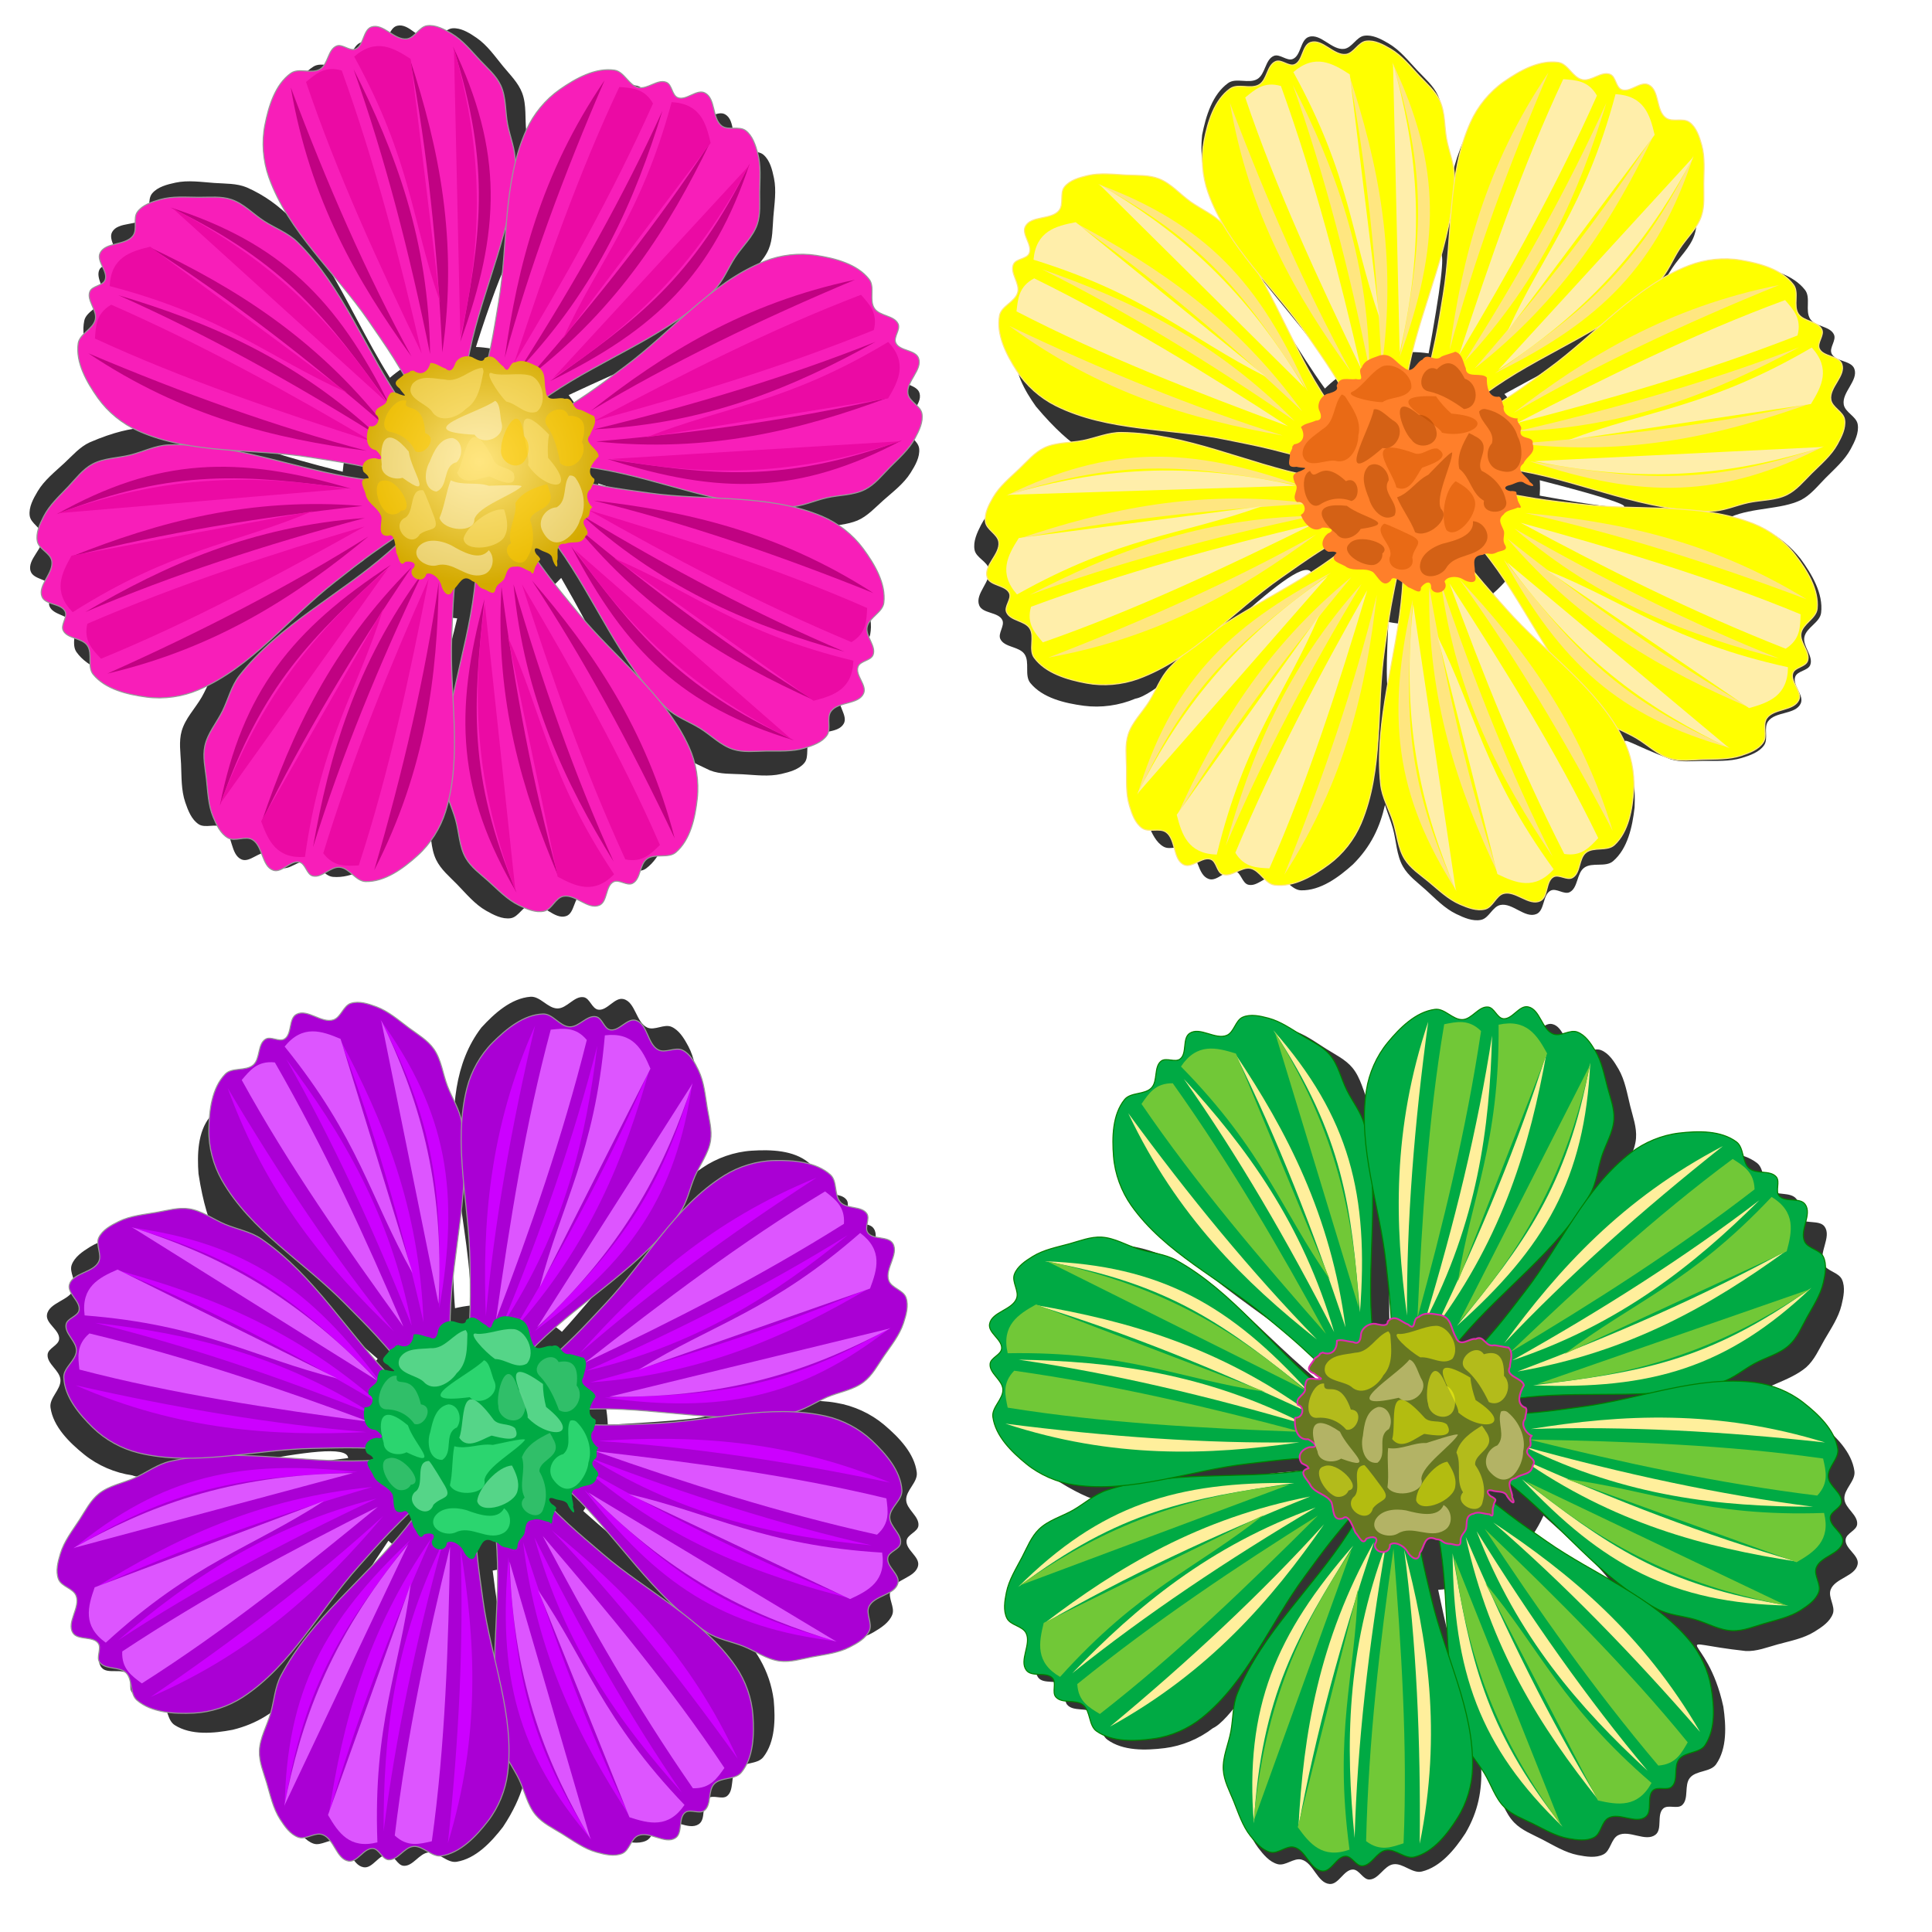 <?xml version="1.0" encoding="UTF-8"?>
<svg version="1.1" viewBox="0 0 300 300" xmlns="http://www.w3.org/2000/svg" xmlns:xlink="http://www.w3.org/1999/xlink">
<defs>
<filter id="ad" x="-.012" y="-.012" width="1.024" height="1.024" color-interpolation-filters="sRGB">
<feGaussianBlur stdDeviation="0.349"/>
</filter>
<radialGradient id="e" cx="135.83" cy="898.09" r="34.827" gradientTransform="matrix(-.77 .719 -.686 -.736 856.87 1461.2)" gradientUnits="userSpaceOnUse">
<stop stop-color="#ffe680" offset="0"/>
<stop stop-color="#d4aa00" offset="1"/>
</radialGradient>
<filter id="z" x="-.013" y="-.011" width="1.026" height="1.023" color-interpolation-filters="sRGB">
<feGaussianBlur stdDeviation="0.268"/>
</filter>
<filter id="v" x="-.022" y="-.026" width="1.044" height="1.053" color-interpolation-filters="sRGB">
<feGaussianBlur stdDeviation="0.556"/>
</filter>
<filter id="r" x="-.022" y="-.026" width="1.044" height="1.052" color-interpolation-filters="sRGB">
<feGaussianBlur stdDeviation="0.517"/>
</filter>
<filter id="n" x="-.026" y="-.022" width="1.052" height="1.045" color-interpolation-filters="sRGB">
<feGaussianBlur stdDeviation="0.799"/>
</filter>
<filter id="j" x="-.039" y="-.033" width="1.079" height="1.066" color-interpolation-filters="sRGB">
<feGaussianBlur stdDeviation="1.153"/>
</filter>
<filter id="k" x="-.026" y="-.022" width="1.052" height="1.045" color-interpolation-filters="sRGB">
<feGaussianBlur stdDeviation="0.799"/>
</filter>
<filter id="g" x="-.039" y="-.033" width="1.079" height="1.066" color-interpolation-filters="sRGB">
<feGaussianBlur stdDeviation="1.153"/>
</filter>
<filter id="ac" x="-.012" y="-.012" width="1.024" height="1.024" color-interpolation-filters="sRGB">
<feGaussianBlur stdDeviation="0.349"/>
</filter>
<filter id="y" x="-.013" y="-.011" width="1.026" height="1.023" color-interpolation-filters="sRGB">
<feGaussianBlur stdDeviation="0.268"/>
</filter>
<filter id="t" x="-.022" y="-.026" width="1.044" height="1.053" color-interpolation-filters="sRGB">
<feGaussianBlur stdDeviation="0.556"/>
</filter>
<filter id="o" x="-.022" y="-.026" width="1.044" height="1.052" color-interpolation-filters="sRGB">
<feGaussianBlur stdDeviation="0.517"/>
</filter>
<filter id="l" x="-.026" y="-.022" width="1.052" height="1.045" color-interpolation-filters="sRGB">
<feGaussianBlur stdDeviation="0.799"/>
</filter>
<filter id="i" x="-.039" y="-.033" width="1.079" height="1.066" color-interpolation-filters="sRGB">
<feGaussianBlur stdDeviation="1.153"/>
</filter>
<filter id="ab" x="-.012" y="-.012" width="1.024" height="1.024" color-interpolation-filters="sRGB">
<feGaussianBlur stdDeviation="0.349"/>
</filter>
<filter id="x" x="-.013" y="-.011" width="1.026" height="1.023" color-interpolation-filters="sRGB">
<feGaussianBlur stdDeviation="0.268"/>
</filter>
<filter id="u" x="-.022" y="-.026" width="1.044" height="1.053" color-interpolation-filters="sRGB">
<feGaussianBlur stdDeviation="0.556"/>
</filter>
<filter id="q" x="-.022" y="-.026" width="1.044" height="1.052" color-interpolation-filters="sRGB">
<feGaussianBlur stdDeviation="0.517"/>
</filter>
<filter id="m" x="-.026" y="-.022" width="1.052" height="1.045" color-interpolation-filters="sRGB">
<feGaussianBlur stdDeviation="0.799"/>
</filter>
<filter id="h" x="-.039" y="-.033" width="1.079" height="1.066" color-interpolation-filters="sRGB">
<feGaussianBlur stdDeviation="1.153"/>
</filter>
<filter id="aa" x="-.012" y="-.012" width="1.024" height="1.024" color-interpolation-filters="sRGB">
<feGaussianBlur stdDeviation="0.349"/>
</filter>
<filter id="w" x="-.013" y="-.011" width="1.026" height="1.023" color-interpolation-filters="sRGB">
<feGaussianBlur stdDeviation="0.268"/>
</filter>
<filter id="s" x="-.022" y="-.026" width="1.044" height="1.053" color-interpolation-filters="sRGB">
<feGaussianBlur stdDeviation="0.556"/>
</filter>
<filter id="p" x="-.022" y="-.026" width="1.044" height="1.052" color-interpolation-filters="sRGB">
<feGaussianBlur stdDeviation="0.517"/>
</filter>
<filter id="f" x="-.012" y="-.012" width="1.024" height="1.024" color-interpolation-filters="sRGB">
<feGaussianBlur stdDeviation="1.431"/>
</filter>
</defs>
<g transform="translate(0 -752.36)">
<g fill="#333" fill-rule="evenodd" filter="url(#f)">
<path d="m70.783 756.76c-0.164-0.015-0.329-0.018-0.495-8e-3 -1.251 0.081-2.034 1.761-3.285 1.831-1.92 0.108-3.455-2.679-5.323-2.224-1.378 0.336-1.385 2.814-2.73 3.265-0.942 0.316-1.964-0.993-2.905-0.672-1.389 0.474-1.482 2.735-2.785 3.412-1.356 0.704-3.274-0.479-4.572 0.327-2.55 1.583-3.784 4.862-4.561 7.761-2.408 13.605 11.576 26.474 17.506 37.433 0.248 0.461 0.56 1.075 0.857 1.655-0.675 0.451-1.324 0.945-1.944 1.478-7.479-11.947-11.233-24.751-22.239-29.56-1.565-0.649-3.344-0.566-5.034-0.687-2.005-0.144-4.067-0.47-6.032-0.046-1.299 0.281-2.769 0.651-3.619 1.674-0.802 0.964-0.12 2.687-0.93 3.645-1.241 1.469-4.322 0.667-5.275 2.337-0.704 1.232 1.091 2.94 0.493 4.226-0.419 0.901-2.071 0.743-2.484 1.647-0.611 1.335 0.965 2.957 0.56 4.368-0.421 1.468-2.597 2.048-2.904 3.545-0.604 2.939 0.928 6.092 2.498 8.649 11.062 15.179 13.611 3.628-1.645 10.231-1.542 0.702-2.694 2.061-3.935 3.214-1.473 1.369-3.117 2.654-4.147 4.38-0.681 1.142-1.413 2.471-1.245 3.79 0.158 1.244 1.885 1.919 2.033 3.164 0.228 1.91-2.461 3.615-1.89 5.451 0.421 1.355 2.896 1.208 3.429 2.522 0.374 0.921-0.87 2.022-0.491 2.94 0.56 1.357 2.821 1.309 3.577 2.568 0.787 1.309-0.272 3.297 0.613 4.542 1.738 2.446 5.087 3.476 8.029 4.071 2.647 0.535 5.532 0.323 8.082-0.567 5.326-0.512 26.494-21.245 28.532-17.806-7.499 5.272-16.15 9.204-22.235 16.018-1.347 1.508-1.961 3.535-2.971 5.286-1.016 1.761-2.55 3.294-3.106 5.25-0.463 1.629-0.175 3.389-0.099 5.081 0.09 2.009 0.006 4.093 0.655 5.995 0.43 1.258 0.968 2.676 2.082 3.402 1.05 0.684 2.684-0.194 3.729 0.499 1.603 1.063 1.164 4.216 2.933 4.969 1.305 0.556 2.795-1.425 4.142-0.981 0.943 0.311 0.978 1.97 1.923 2.276 1.397 0.452 2.824-1.302 4.273-1.064 1.507 0.248 2.336 2.343 3.857 2.475 2.99 0.259 5.944-1.63 8.301-3.487 2.994-2.611 4.556-5.508 5.572-8.892 0.293 1.246 0.724 2.479 0.981 3.731 0.409 1.991 0.279 4.155 1.161 5.987 0.735 1.526 2.118 2.651 3.297 3.866 1.4 1.443 2.721 3.057 4.469 4.049 1.156 0.656 2.5 1.361 3.815 1.164 1.24-0.185 1.878-1.926 3.12-2.101 1.904-0.269 3.669 2.382 5.493 1.771 1.345-0.45 1.145-2.922 2.448-3.483 0.912-0.393 2.039 0.827 2.949 0.428 1.345-0.589 1.249-2.85 2.491-3.633 1.292-0.815 3.301 0.202 4.527-0.71 2.408-1.791 3.365-5.161 3.896-8.115 1.325-12.052-5.698-12.507 6.029-7.107 1.575 0.622 3.356 0.509 5.047 0.602 2.007 0.11 4.074 0.402 6.031-0.056 1.294-0.303 2.757-0.698 3.59-1.734 0.785-0.977 0.075-2.689 0.868-3.661 1.216-1.49 4.309-0.74 5.234-2.426 0.683-1.244-1.14-2.921-0.564-4.218 0.403-0.908 2.058-0.777 2.455-1.688 0.588-1.345-1.016-2.942-0.635-4.359 0.396-1.475 2.563-2.09 2.845-3.592 0.554-2.949-1.032-6.076-2.646-8.606-2.699-3.873-6.336-5.892-10.401-7.175 3.583-1.249 7.942-0.626 11.061-1.891 1.557-0.666 2.742-1.997 4.009-3.121 1.504-1.334 3.177-2.581 4.246-4.284 0.707-1.126 1.47-2.438 1.333-3.76-0.13-1.247-1.84-1.962-1.96-3.21-0.184-1.914 2.543-3.559 2.014-5.408-0.39-1.364-2.866-1.274-3.369-2.6-0.352-0.929 0.916-2.001 0.558-2.928-0.529-1.37-2.79-1.374-3.517-2.65-0.756-1.327 0.35-3.289-0.506-4.554-1.681-2.486-5.007-3.591-7.934-4.254-2.634-0.596-5.523-0.452-8.093 0.379-6.069 1.831-10.302 7.147-4.304-0.902 1.227-1.621 2.939-2.949 3.734-4.819 0.662-1.559 0.596-3.34 0.732-5.029 0.161-2.004 0.504-4.062 0.097-6.031-0.269-1.302-0.627-2.776-1.641-3.635-0.957-0.81-2.686-0.143-3.637-0.961-1.458-1.254-0.629-4.327-2.29-5.295-1.226-0.714-2.95 1.065-4.232 0.456-0.897-0.426-0.724-2.077-1.624-2.498-1.33-0.622-2.964 0.94-4.371 0.523-1.465-0.434-2.025-2.615-3.519-2.936-2.934-0.629-6.101 0.876-8.672 2.424-2.313 1.393-4.297 3.497-5.575 5.875-0.897 1.668-1.587 3.414-2.147 5.209 0.271-2.208-0.508-4.468-0.747-6.344-0.241-2.018 0.071-4.163-0.655-6.062-0.605-1.582-1.889-2.819-2.962-4.129-1.274-1.555-2.455-3.276-4.114-4.411-0.96-0.657-2.06-1.361-3.209-1.47zm7.726 43.617c-0.499 2.087-0.976 4.181-1.537 6.252-0.836-0.181-1.683-0.304-2.536-0.369-0.178-8e-3 -0.357-0.014-0.535-0.017 4.106-13.064 8.569-22.785 4.608-5.867zm12.787 14.999c-0.379 0.224-0.887 0.508-1.362 0.775-0.489-0.856-1.036-1.673-1.635-2.446 19.479-9.072 19.165-7.914 2.998 1.671zm-37.8 8.142c-0.126 0.693-0.219 1.391-0.279 2.093-20.54-5.173-16.458-6.226 0.279-2.093zm39.398 3.912c18.458 6.065 15.635 6.337 0.154 2.463-0.092-0.023-0.222-0.061-0.325-0.088 0.051-0.368 0.093-0.737 0.126-1.107 0.027-0.422 0.042-0.845 0.045-1.268zm-5.753 14.667c10.834 18.77 7.531 17.231-2.651 2.401 0.947-0.717 1.834-1.521 2.651-2.401zm-19.161 5.739c0.988 0.263 1.994 0.445 3.009 0.544-2.666 11.224-4.765 15.898-3.415 3.165 0.136-1.236 0.266-2.474 0.406-3.71z"/>
<path d="m212.36 757.88c-0.165-4e-3 -0.329 4e-3 -0.494 0.025-1.243 0.163-1.913 1.891-3.157 2.045-1.909 0.235-3.624-2.445-5.458-1.867-1.353 0.427-1.196 2.899-2.509 3.438-0.919 0.377-2.026-0.861-2.943-0.479-1.355 0.565-1.298 2.827-2.554 3.588-1.306 0.792-3.298-0.261-4.54 0.628-2.439 1.748-3.455 5.102-4.038 8.045-1.503 13.735 13.301 25.651 19.942 36.194 0.278 0.443 0.629 1.036 0.965 1.595-0.644 0.495-1.259 1.03-1.842 1.603-8.252-11.427-12.845-23.955-24.145-28.026-1.604-0.544-3.374-0.344-5.068-0.353-2.01-0.011-4.089-0.2-6.022 0.353-1.278 0.366-2.72 0.833-3.501 1.909-0.736 1.015 0.058 2.689-0.687 3.698-1.142 1.548-4.268 0.951-5.109 2.68-0.621 1.276 1.283 2.861 0.772 4.185-0.358 0.927-2.017 0.878-2.37 1.807-0.521 1.373 1.158 2.887 0.848 4.322-0.323 1.493-2.456 2.215-2.663 3.729-0.408 2.973 1.328 6.018 3.064 8.465 12.042 14.414 13.821 2.72-0.965 10.317-1.492 0.802-2.552 2.235-3.714 3.467-1.379 1.463-2.935 2.854-3.848 4.645-0.604 1.184-1.246 2.559-0.992 3.864 0.24 1.231 2.007 1.79 2.238 3.023 0.353 1.89-2.217 3.77-1.525 5.564 0.51 1.324 2.969 1.014 3.589 2.29 0.434 0.894-0.734 2.075-0.295 2.966 0.649 1.317 2.901 1.12 3.739 2.325 0.872 1.255-0.053 3.307 0.912 4.492 1.896 2.326 5.306 3.132 8.28 3.531 2.676 0.359 5.542-0.043 8.027-1.1 5.28-0.863 25.032-22.95 27.293-19.654-7.135 5.756-15.507 10.252-21.128 17.453-1.244 1.594-1.723 3.657-2.615 5.471-0.897 1.824-2.327 3.456-2.752 5.443-0.354 1.656 0.05 3.393 0.237 5.077 0.222 1.998 0.277 4.083 1.05 5.939 0.512 1.227 1.143 2.607 2.302 3.257 1.093 0.613 2.665-0.371 3.754 0.251 1.67 0.954 1.44 4.129 3.255 4.764 1.339 0.468 2.694-1.606 4.068-1.252 0.962 0.248 1.106 1.901 2.069 2.143 1.424 0.358 2.732-1.486 4.193-1.344 1.52 0.148 2.485 2.184 4.013 2.215 3 0.061 5.823-2.019 8.053-4.028 2.814-2.804 4.182-5.798 4.972-9.241 0.375 1.224 0.886 2.425 1.225 3.658 0.54 1.96 0.553 4.128 1.554 5.897 0.834 1.474 2.288 2.505 3.546 3.64 1.492 1.347 2.917 2.87 4.727 3.745 1.197 0.578 2.584 1.192 3.884 0.91 1.225-0.267 1.747-2.046 2.974-2.303 1.882-0.394 3.818 2.134 5.598 1.404 1.313-0.538 0.949-2.991 2.212-3.638 0.884-0.453 2.089 0.691 2.97 0.233 1.303-0.677 1.058-2.926 2.245-3.79 1.236-0.898 3.307-0.017 4.47-1.008 2.285-1.946 3.016-5.373 3.351-8.355 0.525-12.113-6.513-12.103 5.545-7.49 1.613 0.517 3.382 0.286 5.076 0.267 2.01-0.023 4.091 0.132 6.014-0.455 1.272-0.388 2.705-0.879 3.468-1.968 0.719-1.027-0.103-2.689 0.624-3.71 1.115-1.567 4.251-1.023 5.062-2.766 0.599-1.286-1.331-2.839-0.842-4.171 0.342-0.933 2.002-0.912 2.338-1.846 0.498-1.381-1.208-2.868-0.922-4.308 0.298-1.498 2.419-2.255 2.601-3.772 0.358-2.979-1.432-5.995-3.209-8.413-2.949-3.686-6.712-5.46-10.852-6.472 3.492-1.483 7.884-1.149 10.912-2.618 1.51-0.768 2.604-2.174 3.794-3.38 1.412-1.431 2.999-2.785 3.954-4.555 0.631-1.17 1.306-2.53 1.081-3.84-0.212-1.236-1.966-1.836-2.168-3.073-0.31-1.898 2.302-3.719 1.652-5.529-0.479-1.335-2.944-1.082-3.534-2.372-0.413-0.904 0.782-2.057 0.363-2.958-0.618-1.332-2.875-1.187-3.684-2.411-0.842-1.274 0.131-3.305-0.806-4.511-1.842-2.369-5.234-3.252-8.198-3.72-2.667-0.421-5.541-0.086-8.05 0.913-5.934 2.228-9.807 7.813-4.355-0.615 1.117-1.698 2.738-3.137 3.407-5.056 0.558-1.599 0.374-3.372 0.398-5.066 0.028-2.01 0.234-4.086-0.302-6.024-0.355-1.281-0.809-2.728-1.878-3.518-1.008-0.745-2.69 0.035-3.692-0.718-1.538-1.155-0.913-4.276-2.635-5.133-1.27-0.632-2.874 1.257-4.192 0.734-0.924-0.366-0.86-2.025-1.786-2.385-1.368-0.533-2.895 1.134-4.327 0.81-1.49-0.336-2.194-2.475-3.705-2.697-2.969-0.434-6.03 1.277-8.492 2.992-2.216 1.543-4.056 3.773-5.175 6.231-0.785 1.724-1.357 3.512-1.798 5.339 0.124-2.221-0.802-4.424-1.165-6.281-0.374-1.998-0.205-4.159-1.054-6.005-0.708-1.539-2.071-2.688-3.229-3.924-1.374-1.467-2.666-3.106-4.397-4.129-1.001-0.592-2.146-1.222-3.299-1.255zm10.593 43.011c-0.36 2.116-0.698 4.236-1.12 6.34-0.847-0.125-1.7-0.192-2.554-0.201-0.178 4e-3 -0.357 0.01-0.535 0.019 3.233-13.307 7.044-23.302 4.21-6.158zm13.75 14.121c-0.363 0.248-0.852 0.565-1.308 0.863-0.545-0.822-1.144-1.601-1.794-2.333 18.837-10.339 18.6-9.164 3.102 1.469zm-37.179 10.622c-0.08 0.7-0.126 1.403-0.14 2.107-20.837-3.804-16.834-5.125 0.14-2.107zm39.571 1.299c18.819 4.831 16.019 5.29 0.317 2.448-0.093-0.017-0.226-0.046-0.33-0.067 0.027-0.371 0.044-0.742 0.052-1.113-1e-3 -0.423-0.014-0.846-0.039-1.268zm-4.771 15.015c12.051 18.012 8.653 16.695-2.486 2.571 0.897-0.778 1.729-1.639 2.486-2.571zm-18.74 6.994c1.003 0.197 2.019 0.312 3.039 0.344-1.918 11.376-3.704 16.178-3.198 3.384 0.054-1.242 0.102-2.486 0.159-3.728z"/>
<path d="m104.71 912.04c-0.139-0.089-0.284-0.168-0.436-0.235-1.148-0.504-2.616 0.627-3.76 0.114-1.754-0.787-1.834-3.969-3.702-4.424-1.378-0.336-2.525 1.861-3.926 1.642-0.982-0.153-1.287-1.786-2.269-1.933-1.452-0.218-2.575 1.746-4.043 1.747-1.528 7.9e-4 -2.686-1.931-4.209-1.814-2.992 0.232-5.598 2.575-7.621 4.791-8.399 10.971-1.906 28.831-1.685 41.29 0.008 0.523 2e-3 1.212-9.38e-4 1.864-0.807 0.09-1.61 0.229-2.406 0.417-1.141-14.049 1.418-27.144-6.14-36.479-1.091-1.296-2.708-2.041-4.153-2.926-1.714-1.05-3.394-2.289-5.334-2.817-1.283-0.349-2.758-0.696-3.983-0.18-1.155 0.487-1.344 2.33-2.503 2.808-1.778 0.733-4.144-1.397-5.759-0.353-1.192 0.77-0.384 3.112-1.507 3.979-0.786 0.607-2.18-0.293-2.963 0.319-1.157 0.904-0.504 3.069-1.513 4.136-1.05 1.11-3.248 0.623-4.21 1.81-1.889 2.332-1.98 5.836-1.763 8.829 2.836 18.567 10.414 9.485-6.169 8.326-1.692-0.086-3.341 0.59-4.973 1.043-1.937 0.537-3.989 0.921-5.698 1.981-1.13 0.7-2.392 1.544-2.849 2.792-0.432 1.177 0.79 2.571 0.349 3.745-0.677 1.8-3.849 2.077-4.186 3.97-0.249 1.397 2.015 2.405 1.884 3.818-0.092 0.989-1.703 1.395-1.789 2.385-0.127 1.462 1.902 2.461 1.994 3.926 0.096 1.525-1.759 2.802-1.546 4.314 0.417 2.972 2.917 5.427 5.255 7.309 2.103 1.694 4.763 2.833 7.436 3.216 4.964 1.996 33.299-6.668 33.526-2.678-9.084 1.229-18.574 0.739-27.112 3.988-1.89 0.719-3.368 2.236-5.07 3.326-1.712 1.096-3.78 1.751-5.173 3.232-1.161 1.234-1.715 2.928-2.426 4.465-0.845 1.825-1.878 3.636-2.177 5.625-0.198 1.315-0.372 2.822 0.282 3.978 0.618 1.091 2.472 1.063 3.081 2.159 0.934 1.681-0.907 4.278 0.317 5.761 0.903 1.094 3.137 0.021 4.129 1.035 0.694 0.71-0.038 2.199 0.66 2.905 1.032 1.044 3.107 0.144 4.283 1.023 1.224 0.914 0.995 3.155 2.286 3.972 2.535 1.606 6.027 1.288 8.975 0.725 3.86-0.941 6.58-2.793 9.039-5.33-0.313 1.242-0.498 2.534-0.846 3.764-0.553 1.956-1.665 3.818-1.724 5.849-0.05 1.693 0.66 3.328 1.148 4.95 0.579 1.925 1.009 3.966 2.104 5.652 0.725 1.115 1.593 2.359 2.851 2.789 1.186 0.406 2.554-0.845 3.736-0.429 1.814 0.637 2.161 3.803 4.061 4.1 1.402 0.219 2.361-2.067 3.776-1.966 0.991 0.071 1.429 1.673 2.421 1.737 1.465 0.096 2.421-1.955 3.884-2.079 1.522-0.129 2.838 1.698 4.346 1.453 2.962-0.481 5.363-3.034 7.194-5.411 6.722-10.09 0.697-13.726 8.623-3.535 1.112 1.277 2.745 1.996 4.204 2.857 1.732 1.021 3.432 2.231 5.38 2.726 1.289 0.327 2.769 0.649 3.985 0.113 1.147-0.506 1.304-2.353 2.455-2.85 1.765-0.763 4.166 1.326 5.763 0.255 1.178-0.79 0.332-3.118 1.44-4.004 0.776-0.621 2.184 0.257 2.957-0.368 1.141-0.924 0.452-3.079 1.443-4.163 1.031-1.127 3.237-0.676 4.178-1.88 1.849-2.364 1.88-5.87 1.612-8.858-0.614-4.68-2.914-8.147-5.932-11.157 3.756 0.54 7.339 3.1 10.69 3.412 1.689 0.125 3.353-0.511 4.996-0.926 1.949-0.493 4.008-0.83 5.741-1.849 1.146-0.674 2.428-1.488 2.914-2.725 0.459-1.167-0.731-2.588-0.263-3.752 0.718-1.784 3.895-1.989 4.277-3.874 0.282-1.391-1.958-2.45-1.794-3.859 0.115-0.987 1.734-1.355 1.843-2.343 0.161-1.459-1.845-2.504-1.903-3.971-0.061-1.526 1.824-2.759 1.647-4.276-0.349-2.981-2.793-5.493-5.086-7.428-2.064-1.742-4.696-2.944-7.359-3.388-6.231-1.167-12.435 1.605-3.406-2.782 1.835-0.874 3.966-1.265 5.533-2.56 1.306-1.079 2.066-2.691 2.964-4.128 1.065-1.705 2.317-3.374 2.861-5.31 0.36-1.28 0.721-2.753 0.216-3.982-0.477-1.16-2.319-1.363-2.787-2.526-0.717-1.784 1.433-4.131 0.404-5.755-0.76-1.198-3.109-0.413-3.967-1.543-0.6-0.791 0.313-2.177-0.292-2.965-0.894-1.164-3.064-0.53-4.122-1.548-1.101-1.059-0.595-3.254-1.773-4.226-2.315-1.909-5.82-2.03-8.814-1.839-2.695 0.172-5.424 1.127-7.654 2.65-1.564 1.068-2.98 2.301-4.304 3.636 1.256-1.836 1.605-4.2 2.256-5.976 0.715-1.903 1.979-3.664 2.208-5.683 0.191-1.683-0.379-3.372-0.73-5.029-0.416-1.967-0.672-4.038-1.623-5.809-0.55-1.025-1.202-2.157-2.172-2.782zm-13.214 42.279c-1.403 1.624-2.791 3.263-4.242 4.844-0.659-0.546-1.355-1.045-2.081-1.495-0.155-0.089-0.31-0.176-0.468-0.261 9.657-9.709 18.094-16.285 6.79-3.088zm4.449 19.2c-0.439 0.024-1.021 0.042-1.566 0.061-0.041-0.985-0.15-1.963-0.326-2.924 21.469 0.911 20.657 1.794 1.892 2.863zm-37.306-10.168c-0.43 0.557-0.834 1.135-1.211 1.73-15.855-14.045-11.746-13.102 1.211-1.73zm33.178 21.605c13.596 13.879 10.964 12.821-0.997 2.258-0.071-0.063-0.169-0.157-0.248-0.228 0.215-0.303 0.422-0.612 0.621-0.925 0.218-0.362 0.426-0.731 0.623-1.105zm-11.857 10.374c0.981 21.65-1.244 18.764-3.458 0.912 1.171-0.201 2.328-0.506 3.458-0.912zm-19.653-3.723c0.756 0.688 1.565 1.313 2.421 1.868-7.532 8.738-11.547 11.922-4.489 1.239 0.69-1.035 1.375-2.074 2.067-3.107z"/>
<path d="m197.1 911.96c-0.16 0.038-0.318 0.087-0.472 0.149-1.161 0.473-1.37 2.314-2.535 2.778-1.787 0.712-4.126-1.446-5.753-0.421-1.201 0.756-0.422 3.108-1.554 3.962-0.793 0.598-2.178-0.319-2.968 0.283-1.167 0.89-0.539 3.064-1.56 4.119-1.063 1.097-3.256 0.584-4.232 1.76-1.916 2.309-2.048 5.811-1.866 8.806 2.03 13.667 19.373 21.438 28.471 29.951 0.381 0.358 0.872 0.842 1.338 1.298-0.497 0.642-0.956 1.316-1.375 2.018-10.881-8.96-18.501-19.913-30.464-20.984-1.69-0.119-3.351 0.524-4.992 0.944-1.948 0.5-4.006 0.843-5.736 1.869-1.143 0.678-2.42 1.496-2.902 2.735-0.455 1.169 0.738 2.587 0.274 3.752-0.712 1.787-3.887 2.003-4.262 3.889-0.277 1.391 1.967 2.442 1.808 3.852-0.111 0.987-1.728 1.361-1.834 2.349-0.156 1.46 1.853 2.498 1.916 3.965 0.066 1.526-1.813 2.766-1.63 4.282 0.359 2.979 2.811 5.484 5.112 7.411 15.304 10.888 14.059-0.875 1.683 10.224-1.239 1.155-1.902 2.809-2.713 4.296-0.963 1.765-2.115 3.505-2.544 5.469-0.284 1.299-0.557 2.792 0.021 3.989 0.545 1.129 2.396 1.222 2.932 2.356 0.821 1.739-1.188 4.209-0.064 5.769 0.829 1.151 3.129 0.227 4.052 1.305 0.646 0.755-0.184 2.193 0.467 2.944 0.961 1.109 3.091 0.347 4.207 1.301 1.161 0.993 0.787 3.213 2.021 4.114 2.424 1.769 5.927 1.683 8.905 1.315 2.68-0.332 5.349-1.448 7.485-3.1 4.889-2.174 18.392-28.549 21.415-25.934-5.441 7.378-12.399 13.85-16.009 22.242-0.799 1.857-0.739 3.974-1.142 5.955-0.405 1.992-1.374 3.933-1.281 5.963 0.078 1.692 0.909 3.27 1.517 4.85 0.722 1.876 1.303 3.88 2.522 5.478 0.806 1.057 1.767 2.232 3.053 2.567 1.213 0.316 2.484-1.035 3.695-0.709 1.857 0.5 2.44 3.629 4.357 3.783 1.414 0.113 2.199-2.237 3.617-2.243 0.993 0 1.552 1.558 2.545 1.549 1.468-0.015 2.266-2.13 3.715-2.364 1.508-0.243 2.958 1.482 4.443 1.124 2.917-0.703 5.12-3.43 6.767-5.939 2.011-3.426 2.575-6.669 2.465-10.2 0.673 1.089 1.472 2.121 2.113 3.228 1.019 1.759 1.582 3.852 2.999 5.31 1.181 1.214 2.849 1.842 4.353 2.621 1.785 0.924 3.55 2.037 5.522 2.423 1.305 0.256 2.803 0.498 3.987-0.105 1.117-0.569 1.171-2.422 2.293-2.982 1.721-0.859 4.235 1.096 5.771-0.062 1.133-0.854 0.16-3.134 1.217-4.08 0.74-0.662 2.196 0.138 2.932-0.528 1.089-0.985 0.281-3.099 1.211-4.236 0.967-1.182 3.195-0.855 4.068-2.108 1.716-2.462 1.555-5.962 1.123-8.931-2.565-11.85-9.37-10.055 3.464-8.652 1.691 0.091 3.344-0.581 4.977-1.03 1.939-0.532 3.991-0.91 5.702-1.965 1.132-0.698 2.394-1.536 2.855-2.783 0.435-1.176-0.782-2.575-0.337-3.747 0.681-1.798 3.852-2.068 4.195-3.96 0.253-1.396-2.007-2.409-1.872-3.821 0.095-0.989 1.705-1.39 1.794-2.379 0.131-1.462-1.896-2.468-1.984-3.933-0.092-1.525 1.768-2.795 1.559-4.308-0.41-2.973-2.905-5.436-5.238-7.324-3.787-2.817-7.877-3.579-12.139-3.507 3.002-2.321 7.334-3.111 9.891-5.3 1.266-1.126 1.967-2.763 2.812-4.231 1.003-1.742 2.195-3.455 2.669-5.409 0.314-1.292 0.622-2.779 0.072-3.989-0.518-1.142-2.367-1.277-2.876-2.423-0.781-1.757 1.283-4.181 0.196-5.767-0.802-1.17-3.122-0.299-4.02-1.398-0.629-0.769 0.234-2.188-0.399-2.954-0.936-1.131-3.082-0.419-4.175-1.398-1.138-1.019-0.711-3.23-1.924-4.159-2.383-1.824-5.888-1.819-8.874-1.519-2.687 0.269-5.382 1.322-7.555 2.925-5.175 3.661-7.504 10.045-4.368 0.509 0.65-1.926 1.853-3.728 2.013-5.755 0.134-1.688-0.494-3.357-0.9-5.001-0.482-1.952-0.81-4.012-1.82-5.75-0.668-1.149-1.474-2.434-2.709-2.927-1.165-0.465-2.593 0.716-3.754 0.242-1.78-0.727-1.968-3.905-3.851-4.296-1.389-0.289-2.461 1.945-3.869 1.774-0.986-0.12-1.345-1.74-2.332-1.854-1.458-0.169-2.513 1.831-3.98 1.882-1.527 0.053-2.75-1.838-4.268-1.669-2.982 0.333-5.508 2.765-7.456 5.048-1.752 2.055-2.966 4.679-3.425 7.34-0.322 1.866-0.422 3.741-0.385 5.621-0.443-2.18-1.898-4.076-2.72-5.78-0.868-1.838-1.253-3.971-2.543-5.542-1.075-1.309-2.685-2.075-4.119-2.977-1.702-1.071-3.367-2.328-5.3-2.879-1.119-0.318-2.385-0.638-3.509-0.377zm21.157 38.917c0.188 2.138 0.4 4.275 0.525 6.417-0.851 0.094-1.693 0.245-2.522 0.454-0.172 0.049-0.343 0.1-0.513 0.154-0.248-13.692 0.903-24.326 2.51-7.025zm16.882 10.171c-0.288 0.332-0.68 0.763-1.046 1.167-0.736-0.657-1.513-1.259-2.327-1.801 15.598-14.779 15.667-13.582 3.373 0.634zm-33.268 19.706c0.101 0.697 0.234 1.389 0.399 2.074-21.12 1.606-17.583-0.687-0.399-2.074zm38.606-8.781c19.429-0.101 16.837 1.053 0.927 2.287-0.094 7e-3 -0.23 0.012-0.336 0.019-0.068-0.365-0.146-0.729-0.232-1.09-0.108-0.409-0.228-0.814-0.36-1.216zm-0.806 15.734c16.226 14.366 12.605 13.954-1.752 3.117 0.671-0.981 1.257-2.024 1.752-3.117zm-16.353 11.519c1.02-0.064 2.032-0.21 3.026-0.438 1.031 11.49 0.521 16.589-2.235 4.085-0.263-1.215-0.532-2.431-0.791-3.647z"/>
</g>
<g transform="matrix(.495 .222 -.222 .495 204.53 347.23)">
<g id="d" transform="matrix(.971 .239 -.239 .971 172.63 41.713)">
<path d="m167.13 844.92s-9.926-17.855-14.447-27.01c-8.207-16.618-11.876-35.796-22.99-50.628-2.236-2.984-5.678-4.835-8.476-7.299-2.813-2.477-5.025-5.809-8.358-7.525-2.777-1.43-6.062-1.549-9.149-2.028-3.664-0.569-7.402-1.481-11.078-1-2.431 0.318-5.19 0.776-6.908 2.525-1.62 1.65-0.628 4.921-2.261 6.558-2.505 2.511-8.044 0.568-10.05 3.492-1.48 2.157 1.558 5.571 0.264 7.845-0.906 1.592-3.92 1.05-4.817 2.647-1.325 2.361 1.326 5.582 0.368 8.114-0.997 2.635-5.085 3.37-5.878 6.073-1.557 5.311 0.781 11.337 3.279 16.276 2.248 4.444 5.849 8.38 10.05 11.055 14.055 8.95 31.862 9.767 47.739 14.824 4.114 1.31 8.251 2.553 12.312 4.02 10.254 3.704 30.402 12.06 30.402 12.06z" fill="#f81eb9" fill-rule="evenodd" stroke="#999" stroke-linejoin="round" stroke-width=".3"/>
<g transform="translate(29.943 -53.174)" filter="url(#n)">
<path d="m35.888 843.07c25.096 15.377 49.997 28.799 74.619 39.442-25.437-7.325-50.592-17.555-74.619-39.442z" fill="#c00282" fill-rule="evenodd"/>
<path d="m114.29 878.69c-22.339-19.163-44.796-36.364-67.419-50.778 23.953 11.267 47.167 25.358 67.419 50.778z" fill="#c00282" fill-rule="evenodd"/>
<path d="m116.77 876.19c-19.161-22.342-38.736-42.761-58.9-60.452 21.958 14.783 42.756 32.244 58.9 60.452z" fill="#c00282" fill-rule="evenodd"/>
<path d="m118.95 870.6c-13.819-26.983-23.267-44.632-53.649-65.31 29.791 14.766 43.238 33.147 53.649 65.31z" fill="#c00282" fill-rule="evenodd"/>
</g>
<g transform="translate(29.943 -53.174)" filter="url(#j)">
<path d="m38.376 839.16c0.78-3.475 1.358-7.034 6.041-8.883 24.395 15.401 46.467 32.35 67.868 49.746-25.512-12.621-50.712-25.597-73.909-40.863z" fill="#eb0aa4" fill-rule="evenodd"/>
<path d="m57.919 815.53c-5.873 0.501-11.544 1.361-13.147 9.416 31.312 13.443 41.811 26.887 62.716 40.33z" fill="#eb0aa4" fill-rule="evenodd"/>
<path d="m65.736 805.41c18.935 14.056 37.227 31.325 52.411 64.137z" fill="#eb0aa4" fill-rule="evenodd"/>
</g>
</g>
<use transform="matrix(.72 .694 -.694 .72 666.66 159.08)" width="100%" height="100%" xlink:href="#d"/>
<use transform="matrix(.039 .999 -.999 .039 1039.4 728.72)" width="100%" height="100%" xlink:href="#d"/>
<use transform="matrix(-.675 .738 -.738 -.675 899.85 1409.5)" width="100%" height="100%" fill="#ff00b1" xlink:href="#d"/>
<use transform="matrix(-.996 .084 -.084 -.996 352.81 1792.7)" width="100%" height="100%" xlink:href="#d"/>
<use transform="matrix(-.801 -.599 .599 -.801 -294.32 1708.1)" width="100%" height="100%" xlink:href="#d"/>
<use transform="matrix(-.062 -.998 .998 -.062 -751.3 1097.8)" width="100%" height="100%" xlink:href="#d"/>
<use transform="matrix(.688 -.726 .726 .688 -605.34 385.06)" width="100%" height="100%" xlink:href="#d"/>
<g transform="translate(4.704 2.138)" fill-rule="evenodd" filter="url(#ad)">
<path d="m106.26 883.9c-0.33 1.673-2.876 3.541 0.504 4.281 1.24 0.945 3.754 1.281 0.755 1.511-2.638-0.05-2.892 0.456-2.77 2.968 0.815 1.81-2.612 3.043-1.259 5.09 2.107 0.227 2 3.561-0.252 3.777-8e-3 2.449 1.41 6.376 4.533 5.54 1.599 0.469 3.815 1.967 0.881 2.14-1.982 0.756-3.569 2.894-1.637 4.91 0.668 0.351 1.736 0.341 2.172 1.146-3.278 1.447 0.37 3.265 1.353 4.897 1.928 2.055 4.742 1.651 6.547 3.777 0.961 1.712 1.025 5.617 3.999 4.027 1.365-1.723 3.518 2.775 4.059 3.528 1.192 0.869 2.704 3.598 3.379 1.304 1.503-1.035 3.711-1.191 2.664 1.214 0.168 2.686 4.811 2.549 4.281-0.504 0.967-1.167 3.743-0.571 5.16 1.118 1.153 1.554 3.782 2.987 3.654-0.11 1.145-1.811 0.336-5.518 4.027-4.533 2.142-0.216 1.747 0.933 3.879 0.755 1.062-0.268 3.391 0.744 3.174-1.007-0.454-1.85 0.749-2.614 1.007-3.978 0.084-1.829-0.853-3.759 1.511-4.583 1.236-0.952 3.033-0.31 4.534-0.514 1.687 1.134 0.34-1.216 0.754-2.353-0.118-1.837 1.19-1.833-0.755-2.673-1.073-0.128-2.835-2.202 0.15-1.763 1.418 0.149 3.18-0.534 4.053 0.93 1.218 1.422 3.114 2.563 1.438-0.011 0.145-1.344-3.075-4.37 0.156-5.442 1.648-1.744 4.395-1.452 4.38-4.408 1.398-2.264-4.015-2.243-1.616-5.17 0.524-0.889-0.799-2.139 0.094-3.161-0.797 0.055-4.019-2.229-2.612-4.544-0.16-0.967 0.357-2.548-0.318-3.089-3.13-0.6-2.28-4.181-1.445-6.33-0.799-2.037-5.779-1.656-4.769-4.551-0.154-1.887 0.523-4.258-1.275-5.521 0.031 0.19-2.943-0.112-4.123 0-2.443 0.996-3.262-2.603-5.446-1.007-1.861-0.052-4.05 3.365-5.792 0.252-1.799-2.322-1.936-5.173-5.237-5.54-2.139 0.021-4.594-0.306-6.094 1.511-1.816 0.539 0.026 4.311-2.646 2.525-2.283-0.42-4.037-2.505-5.915-7e-3 0.211 1.409-1.438 1.326-2.767 1.259-2.093-0.345-4.255 1.449-4.283 3.474 0.127 1.397 0.045 3.217-1.913 2.569-1.516 0.164-3.402-0.36-4.639 0.328 0.449 2.481-0.712 4.538-3.52 3.953-1.742 1.035 0.409-0.132-2.014 2.014z" fill="url(#e)"/>
<g fill="#ffe680" filter="url(#z)" opacity=".5">
<path d="m125.95 873.09c-3.317 1.92-4.359 6.725-8.459 7.461-2.864 1.058-6.841 1.521-7.91 4.886-0.652 4.664 5.486 3.462 8.178 4.882 3.507 2.476 7.526-1.292 8.687-4.57 2.374-3.507 1.105-7.965 0.256-11.75-0.171-0.358-0.423-0.683-0.752-0.909z"/>
<path d="m129.49 873.34c-3.609-0.05 3.344 4.554 6.671 5.773 2.979-0.724 6.67 1.457 9.142-0.934 1.975-3.883-2.829-9.646-6.441-8.581-2.972 0.572-6.399 3.174-9.372 3.741z"/>
<path d="m139.62 895.81c-12.84-10.51-7.261 3.042-7.988 7.638 3.075 2.955 6.433-1.157 8.854-2.812 2.41-0.029 9.178 0.296 6.038-3.647-2.123-1.211-5.008 0.668-6.905-1.18z"/>
<path d="m151.2 882.74c-16.826-6.779-2.246 7.021-1.949 10.391 7.257 4.675 17.093 1.544 4.397-4.227-1.051-1.95-1.93-4.006-2.449-6.165z"/>
<path d="m148.23 907.55c-3.861 1.111-7.789 8.647-7.221 12.296 2.012 3.804 10.881-1.73 10.491-5.767 8e-3 -2.557-1.658-4.706-3.27-6.528z"/>
<path d="m123.03 921.66c-2.247 3.919 5.585 7.198 6.075 2.223 1.687-2.967 4.941-2.811 1.871-6.057-0.457-0.463-5.495-5.587-6.152-5.807-4.122 1.199 0.801 7.116-1.794 9.64z"/>
</g>
<g fill="#fff6d5" filter="url(#v)" opacity=".5">
<path d="m133.14 880.22c-2.598 4.813-19.552 18.334-1.389 11.254 3.389 2.132 8.226-2.614 5.855-5.975-1.306-1.486-2.605-5.156-4.466-5.279z"/>
<path d="m161.3 891.06c-0.743 3.293 2.509 6.67 0.394 9.753-2.738 1.437-3.576 5.47-1.185 7.645 6.525 5.633 9.425-3.334 8.755-7.012 0.313-3.811-2.155-8.098-5.896-10.385-0.595-0.442-1.471-0.422-2.068-2e-3z"/>
<path d="m110.98 910.1c0.782 3.035 5.059 2.81 7.004 1.06 11.172 2.294 1.678-2.579-1.463-7.572-8.969-4.411-9.003 0.649-5.542 6.512z"/>
<path d="m126.33 894.94c-3.357 1.541-3.242 5.738-3.136 8.868-0.316 3.034 1.405 7.966 5.232 7.011 2.752-2.827-1.509-7.467 1.853-10.046 1.019-2.538-0.846-6.435-3.949-5.833z"/>
<path d="m141.46 903.14c-3.757 0.392-6.719 3.075-10.601 3.044 0.193 3.759 1.426 7.391 1.477 11.164 2.805 3.009 11.117-0.246 9.249-3.769-0.504-3.833 7.161-10.779 8.496-14.105-0.311-0.592-7.996 3.413-8.621 3.666z"/>
<path d="m138.58 923.09c-3.097-0.087-7.125 0.768-8.309 4.028-1.076 3.908 4.521 4.845 6.945 2.89 3.734-3.14 9.194 0.201 12.963-2.838 2.496-1.803 1.597-6.05-1.19-7.19-1.013 4.026-6.66 3.514-10.409 3.11z"/>
</g>
<g fill="#fc0" filter="url(#r)" opacity=".5">
<path d="m118.67 896.85c-4.61-8.992-8.289-2.219-8.682-6.248-3.854 0.142-5.204 10.791-0.664 10.043 3.25-0.805 6.425-0.039 8.881 2.086 3.124 0.23 4.438-6.3 0.465-5.881z"/>
<path d="m144.76 886.06c-5.822-9.903-6.138 2.629-4.428 5.954 0.878 3.722 6.997 4.3 7.569 0.146 0.386-2.355-0.745-5.28-3.141-6.1z"/>
<path d="m154.02 875.55c-2.804-3.153-7.991 2.875-4.406 5.117 3.265 2.026 5.699 5.092 7.846 8.221 4.474 1.251 6.557-5.573 3.187-8.072-0.732-5.807-3.1-6.912-6.627-5.266z"/>
<path d="m156.51 895.85c-2.733 2.26-5.666 4.975-6.103 8.7 2.127 3.348 0.844 7.923 3.549 11.003-2.445 3.856 5.962 6.456 5.968 1.766 0.492-3.7-1.145-7.419-3.679-10.059-0.894-3.439 5.904-5.671 1.446-10.105-0.325-0.497-0.818-0.843-1.182-1.307z"/>
<path d="m121.43 919.89c4.037-1.405-4.535-8.098-8.035-5.791-3.078 1.303 0.856 7.015 4.541 8.024 1.491 0.237 3.178-0.697 3.494-2.234z"/>
</g>
</g>
</g>
<g transform="matrix(.51 -.184 .184 .51 -19.337 391.29)">
<g id="b" transform="matrix(.971 .239 -.239 .971 172.63 41.713)">
<path d="m167.13 844.92s-9.926-17.855-14.447-27.01c-8.207-16.618-11.876-35.796-22.99-50.628-2.236-2.984-5.678-4.835-8.476-7.299-2.813-2.477-5.025-5.809-8.358-7.525-2.777-1.43-6.062-1.549-9.149-2.028-3.664-0.569-7.402-1.481-11.078-1-2.431 0.318-5.19 0.776-6.908 2.525-1.62 1.65-0.628 4.921-2.261 6.558-2.505 2.511-8.044 0.568-10.05 3.492-1.48 2.157 1.558 5.571 0.264 7.845-0.906 1.592-3.92 1.05-4.817 2.647-1.325 2.361 1.326 5.582 0.368 8.114-0.997 2.635-5.085 3.37-5.878 6.073-1.557 5.311 0.781 11.337 3.279 16.276 2.248 4.444 5.849 8.38 10.05 11.055 14.055 8.95 31.862 9.767 47.739 14.824 4.114 1.31 8.251 2.553 12.312 4.02 10.254 3.704 30.402 12.06 30.402 12.06z" fill="#ff0" fill-rule="evenodd" stroke="#ffe680" stroke-linejoin="round" stroke-width=".3"/>
<g transform="translate(29.943 -53.174)" filter="url(#k)">
<path d="m35.888 843.07c25.096 15.377 49.997 28.799 74.619 39.442-25.437-7.325-50.592-17.555-74.619-39.442z" fill="#ffe680" fill-rule="evenodd"/>
<path d="m114.29 878.69c-22.339-19.163-44.796-36.364-67.419-50.778 23.953 11.267 47.167 25.358 67.419 50.778z" fill="#ffe680" fill-rule="evenodd"/>
<path d="m116.77 876.19c-19.161-22.342-38.736-42.761-58.9-60.452 21.958 14.783 42.756 32.244 58.9 60.452z" fill="#ffe680" fill-rule="evenodd"/>
<path d="m118.95 870.6c-13.819-26.983-23.267-44.632-53.649-65.31 29.791 14.766 43.238 33.147 53.649 65.31z" fill="#ffe680" fill-rule="evenodd"/>
</g>
<g transform="translate(29.943 -53.174)" filter="url(#g)">
<path d="m38.376 839.16c0.78-3.475 1.358-7.034 6.041-8.883 24.395 15.401 46.467 32.35 67.868 49.746-25.512-12.621-50.712-25.597-73.909-40.863z" fill="#fea" fill-rule="evenodd"/>
<path d="m57.919 815.53c-5.873 0.501-11.544 1.361-13.147 9.416 31.312 13.443 41.811 26.887 62.716 40.33z" fill="#fea" fill-rule="evenodd"/>
<path d="m65.736 805.41c18.935 14.056 37.227 31.325 52.411 64.137z" fill="#fea" fill-rule="evenodd"/>
</g>
</g>
<use transform="matrix(.72 .694 -.694 .72 666.66 159.08)" width="100%" height="100%" xlink:href="#b"/>
<use transform="matrix(.039 .999 -.999 .039 1039.4 728.72)" width="100%" height="100%" xlink:href="#b"/>
<use transform="matrix(-.675 .738 -.738 -.675 899.85 1409.5)" width="100%" height="100%" xlink:href="#b"/>
<use transform="matrix(-.996 .084 -.084 -.996 352.81 1792.7)" width="100%" height="100%" xlink:href="#b"/>
<use transform="matrix(-.801 -.599 .599 -.801 -294.32 1708.1)" width="100%" height="100%" xlink:href="#b"/>
<use transform="matrix(-.062 -.998 .998 -.062 -751.3 1097.8)" width="100%" height="100%" xlink:href="#b"/>
<use transform="matrix(.688 -.726 .726 .688 -605.34 385.06)" width="100%" height="100%" xlink:href="#b"/>
<g transform="translate(4.704 2.138)" fill-rule="evenodd" filter="url(#ac)">
<path d="m106.26 883.9c-0.33 1.673-2.876 3.541 0.504 4.281 1.24 0.945 3.754 1.281 0.755 1.511-2.638-0.05-2.892 0.456-2.77 2.968 0.815 1.81-2.612 3.043-1.259 5.09 2.107 0.227 2 3.561-0.252 3.777-8e-3 2.449 1.41 6.376 4.533 5.54 1.599 0.469 3.815 1.967 0.881 2.14-1.982 0.756-3.569 2.894-1.637 4.91 0.668 0.351 1.736 0.341 2.172 1.146-3.278 1.447 0.37 3.265 1.353 4.897 1.928 2.055 4.742 1.651 6.547 3.777 0.961 1.712 1.025 5.617 3.999 4.027 1.365-1.723 3.518 2.775 4.059 3.528 1.192 0.869 2.704 3.598 3.379 1.304 1.503-1.035 3.711-1.191 2.664 1.214 0.168 2.686 4.811 2.549 4.281-0.504 0.967-1.167 3.743-0.571 5.16 1.118 1.153 1.554 3.782 2.987 3.654-0.11 1.145-1.811 0.336-5.518 4.027-4.533 2.142-0.216 1.747 0.933 3.879 0.755 1.062-0.268 3.391 0.744 3.174-1.007-0.454-1.85 0.749-2.614 1.007-3.978 0.084-1.829-0.853-3.759 1.511-4.583 1.236-0.952 3.033-0.31 4.534-0.514 1.687 1.134 0.34-1.216 0.754-2.353-0.118-1.837 1.19-1.833-0.755-2.673-1.073-0.128-2.835-2.202 0.15-1.763 1.418 0.149 3.18-0.534 4.053 0.93 1.218 1.422 3.114 2.563 1.438-0.011 0.145-1.344-3.075-4.37 0.156-5.442 1.648-1.744 4.395-1.452 4.38-4.408 1.398-2.264-4.015-2.243-1.616-5.17 0.524-0.889-0.799-2.139 0.094-3.161-0.797 0.055-4.019-2.229-2.612-4.544-0.16-0.967 0.357-2.548-0.318-3.089-3.13-0.6-2.28-4.181-1.445-6.33-0.799-2.037-5.779-1.656-4.769-4.551-0.154-1.887 0.523-4.258-1.275-5.521 0.031 0.19-2.943-0.112-4.123 0-2.443 0.996-3.262-2.603-5.446-1.007-1.861-0.052-4.05 3.365-5.792 0.252-1.799-2.322-1.936-5.173-5.237-5.54-2.139 0.021-4.594-0.306-6.094 1.511-1.816 0.539 0.026 4.311-2.646 2.525-2.283-0.42-4.037-2.505-5.915-7e-3 0.211 1.409-1.438 1.326-2.767 1.259-2.093-0.345-4.255 1.449-4.283 3.474 0.127 1.397 0.045 3.217-1.913 2.569-1.516 0.164-3.402-0.36-4.639 0.328 0.449 2.481-0.712 4.538-3.52 3.953-1.742 1.035 0.409-0.132-2.014 2.014z" fill="#ff7f2a"/>
<g fill="#d45500" filter="url(#y)" opacity=".5">
<path d="m125.95 873.09c-3.317 1.92-4.359 6.725-8.459 7.461-2.864 1.058-6.841 1.521-7.91 4.886-0.652 4.664 5.486 3.462 8.178 4.882 3.507 2.476 7.526-1.292 8.687-4.57 2.374-3.507 1.105-7.965 0.256-11.75-0.171-0.358-0.423-0.683-0.752-0.909z"/>
<path d="m129.49 873.34c-3.609-0.05 3.344 4.554 6.671 5.773 2.979-0.724 6.67 1.457 9.142-0.934 1.975-3.883-2.829-9.646-6.441-8.581-2.972 0.572-6.399 3.174-9.372 3.741z"/>
<path d="m139.62 895.81c-12.84-10.51-7.261 3.042-7.988 7.638 3.075 2.955 6.433-1.157 8.854-2.812 2.41-0.029 9.178 0.296 6.038-3.647-2.123-1.211-5.008 0.668-6.905-1.18z"/>
<path d="m151.2 882.74c-16.826-6.779-2.246 7.021-1.949 10.391 7.257 4.675 17.093 1.544 4.397-4.227-1.051-1.95-1.93-4.006-2.449-6.165z"/>
<path d="m148.23 907.55c-3.861 1.111-7.789 8.647-7.221 12.296 2.012 3.804 10.881-1.73 10.491-5.767 8e-3 -2.557-1.658-4.706-3.27-6.528z"/>
<path d="m123.03 921.66c-2.247 3.919 5.585 7.198 6.075 2.223 1.687-2.967 4.941-2.811 1.871-6.057-0.457-0.463-5.495-5.587-6.152-5.807-4.122 1.199 0.801 7.116-1.794 9.64z"/>
</g>
<g fill="#a40" filter="url(#t)" opacity=".5">
<path d="m133.14 880.22c-2.598 4.813-19.552 18.334-1.389 11.254 3.389 2.132 8.226-2.614 5.855-5.975-1.306-1.486-2.605-5.156-4.466-5.279z"/>
<path d="m161.3 891.06c-0.743 3.293 2.509 6.67 0.394 9.753-2.738 1.437-3.576 5.47-1.185 7.645 6.525 5.633 9.425-3.334 8.755-7.012 0.313-3.811-2.155-8.098-5.896-10.385-0.595-0.442-1.471-0.422-2.068-2e-3z"/>
<path d="m110.98 910.1c0.782 3.035 5.059 2.81 7.004 1.06 11.172 2.294 1.678-2.579-1.463-7.572-8.969-4.411-9.003 0.649-5.542 6.512z"/>
<path d="m126.33 894.94c-3.357 1.541-3.242 5.738-3.136 8.868-0.316 3.034 1.405 7.966 5.232 7.011 2.752-2.827-1.509-7.467 1.853-10.046 1.019-2.538-0.846-6.435-3.949-5.833z"/>
<path d="m141.46 903.14c-3.757 0.392-6.719 3.075-10.601 3.044 0.193 3.759 1.426 7.391 1.477 11.164 2.805 3.009 11.117-0.246 9.249-3.769-0.504-3.833 7.161-10.779 8.496-14.105-0.311-0.592-7.996 3.413-8.621 3.666z"/>
<path d="m138.58 923.09c-3.097-0.087-7.125 0.768-8.309 4.028-1.076 3.908 4.521 4.845 6.945 2.89 3.734-3.14 9.194 0.201 12.963-2.838 2.496-1.803 1.597-6.05-1.19-7.19-1.013 4.026-6.66 3.514-10.409 3.11z"/>
</g>
<g fill="#a40" filter="url(#o)" opacity=".5">
<path d="m118.67 896.85c-4.61-8.992-8.289-2.219-8.682-6.248-3.854 0.142-5.204 10.791-0.664 10.043 3.25-0.805 6.425-0.039 8.881 2.086 3.124 0.23 4.438-6.3 0.465-5.881z"/>
<path d="m144.76 886.06c-5.822-9.903-6.138 2.629-4.428 5.954 0.878 3.722 6.997 4.3 7.569 0.146 0.386-2.355-0.745-5.28-3.141-6.1z"/>
<path d="m154.02 875.55c-2.804-3.153-7.991 2.875-4.406 5.117 3.265 2.026 5.699 5.092 7.846 8.221 4.474 1.251 6.557-5.573 3.187-8.072-0.732-5.807-3.1-6.912-6.627-5.266z"/>
<path d="m156.51 895.85c-2.733 2.26-5.666 4.975-6.103 8.7 2.127 3.348 0.844 7.923 3.549 11.003-2.445 3.856 5.962 6.456 5.968 1.766 0.492-3.7-1.145-7.419-3.679-10.059-0.894-3.439 5.904-5.671 1.446-10.105-0.325-0.497-0.818-0.843-1.182-1.307z"/>
<path d="m121.43 919.89c4.037-1.405-4.535-8.098-8.035-5.791-3.078 1.303 0.856 7.015 4.541 8.024 1.491 0.237 3.178-0.697 3.494-2.234z"/>
</g>
</g>
</g>
<g transform="matrix(.526 .131 -.131 .526 118.23 481.4)">
<g id="c" transform="matrix(.971 .239 -.239 .971 172.63 41.713)">
<path d="m167.13 844.92s-9.926-17.855-14.447-27.01c-8.207-16.618-11.876-35.796-22.99-50.628-2.236-2.984-5.678-4.835-8.476-7.299-2.813-2.477-5.025-5.809-8.358-7.525-2.777-1.43-6.062-1.549-9.149-2.028-3.664-0.569-7.402-1.481-11.078-1-2.431 0.318-5.19 0.776-6.908 2.525-1.62 1.65-0.628 4.921-2.261 6.558-2.505 2.511-8.044 0.568-10.05 3.492-1.48 2.157 1.558 5.571 0.264 7.845-0.906 1.592-3.92 1.05-4.817 2.647-1.325 2.361 1.326 5.582 0.368 8.114-0.997 2.635-5.085 3.37-5.878 6.073-1.557 5.311 0.781 11.337 3.279 16.276 2.248 4.444 5.849 8.38 10.05 11.055 14.055 8.95 31.862 9.767 47.739 14.824 4.114 1.31 8.251 2.553 12.312 4.02 10.254 3.704 30.402 12.06 30.402 12.06z" fill="#aa00d4" fill-rule="evenodd" stroke="#999" stroke-linejoin="round" stroke-width=".3"/>
<g transform="translate(29.943 -53.174)" filter="url(#l)">
<path d="m35.888 843.07c25.096 15.377 49.997 28.799 74.619 39.442-25.437-7.325-50.592-17.555-74.619-39.442z" fill="#c0f" fill-rule="evenodd"/>
<path d="m114.29 878.69c-22.339-19.163-44.796-36.364-67.419-50.778 23.953 11.267 47.167 25.358 67.419 50.778z" fill="#c0f" fill-rule="evenodd"/>
<path d="m116.77 876.19c-19.161-22.342-38.736-42.761-58.9-60.452 21.958 14.783 42.756 32.244 58.9 60.452z" fill="#c0f" fill-rule="evenodd"/>
<path d="m118.95 870.6c-13.819-26.983-23.267-44.632-53.649-65.31 29.791 14.766 43.238 33.147 53.649 65.31z" fill="#c0f" fill-rule="evenodd"/>
</g>
<g transform="translate(29.943 -53.174)" filter="url(#i)">
<path d="m38.376 839.16c0.78-3.475 1.358-7.034 6.041-8.883 24.395 15.401 46.467 32.35 67.868 49.746-25.512-12.621-50.712-25.597-73.909-40.863z" fill="#d5f" fill-rule="evenodd"/>
<path d="m57.919 815.53c-5.873 0.501-11.544 1.361-13.147 9.416 31.312 13.443 41.811 26.887 62.716 40.33z" fill="#d5f" fill-rule="evenodd"/>
<path d="m65.736 805.41c18.935 14.056 37.227 31.325 52.411 64.137z" fill="#d5f" fill-rule="evenodd"/>
</g>
</g>
<use transform="matrix(.72 .694 -.694 .72 666.66 159.08)" width="100%" height="100%" xlink:href="#c"/>
<use transform="matrix(.039 .999 -.999 .039 1039.4 728.72)" width="100%" height="100%" xlink:href="#c"/>
<use transform="matrix(-.675 .738 -.738 -.675 899.85 1409.5)" width="100%" height="100%" xlink:href="#c"/>
<use transform="matrix(-.996 .084 -.084 -.996 352.81 1792.7)" width="100%" height="100%" xlink:href="#c"/>
<use transform="matrix(-.801 -.599 .599 -.801 -294.32 1708.1)" width="100%" height="100%" xlink:href="#c"/>
<use transform="matrix(-.062 -.998 .998 -.062 -751.3 1097.8)" width="100%" height="100%" xlink:href="#c"/>
<use transform="matrix(.688 -.726 .726 .688 -605.34 385.06)" width="100%" height="100%" xlink:href="#c"/>
<g transform="translate(4.704 2.138)" fill-rule="evenodd" filter="url(#ab)">
<path d="m106.26 883.9c-0.33 1.673-2.876 3.541 0.504 4.281 1.24 0.945 3.754 1.281 0.755 1.511-2.638-0.05-2.892 0.456-2.77 2.968 0.815 1.81-2.612 3.043-1.259 5.09 2.107 0.227 2 3.561-0.252 3.777-8e-3 2.449 1.41 6.376 4.533 5.54 1.599 0.469 3.815 1.967 0.881 2.14-1.982 0.756-3.569 2.894-1.637 4.91 0.668 0.351 1.736 0.341 2.172 1.146-3.278 1.447 0.37 3.265 1.353 4.897 1.928 2.055 4.742 1.651 6.547 3.777 0.961 1.712 1.025 5.617 3.999 4.027 1.365-1.723 3.518 2.775 4.059 3.528 1.192 0.869 2.704 3.598 3.379 1.304 1.503-1.035 3.711-1.191 2.664 1.214 0.168 2.686 4.811 2.549 4.281-0.504 0.967-1.167 3.743-0.571 5.16 1.118 1.153 1.554 3.782 2.987 3.654-0.11 1.145-1.811 0.336-5.518 4.027-4.533 2.142-0.216 1.747 0.933 3.879 0.755 1.062-0.268 3.391 0.744 3.174-1.007-0.454-1.85 0.749-2.614 1.007-3.978 0.084-1.829-0.853-3.759 1.511-4.583 1.236-0.952 3.033-0.31 4.534-0.514 1.687 1.134 0.34-1.216 0.754-2.353-0.118-1.837 1.19-1.833-0.755-2.673-1.073-0.128-2.835-2.202 0.15-1.763 1.418 0.149 3.18-0.534 4.053 0.93 1.218 1.422 3.114 2.563 1.438-0.011 0.145-1.344-3.075-4.37 0.156-5.442 1.648-1.744 4.395-1.452 4.38-4.408 1.398-2.264-4.015-2.243-1.616-5.17 0.524-0.889-0.799-2.139 0.094-3.161-0.797 0.055-4.019-2.229-2.612-4.544-0.16-0.967 0.357-2.548-0.318-3.089-3.13-0.6-2.28-4.181-1.445-6.33-0.799-2.037-5.779-1.656-4.769-4.551-0.154-1.887 0.523-4.258-1.275-5.521 0.031 0.19-2.943-0.112-4.123 0-2.443 0.996-3.262-2.603-5.446-1.007-1.861-0.052-4.05 3.365-5.792 0.252-1.799-2.322-1.936-5.173-5.237-5.54-2.139 0.021-4.594-0.306-6.094 1.511-1.816 0.539 0.026 4.311-2.646 2.525-2.283-0.42-4.037-2.505-5.915-7e-3 0.211 1.409-1.438 1.326-2.767 1.259-2.093-0.345-4.255 1.449-4.283 3.474 0.127 1.397 0.045 3.217-1.913 2.569-1.516 0.164-3.402-0.36-4.639 0.328 0.449 2.481-0.712 4.538-3.52 3.953-1.742 1.035 0.409-0.132-2.014 2.014z" fill="#0a4"/>
<g fill="#afc" filter="url(#x)" opacity=".5">
<path d="m125.95 873.09c-3.317 1.92-4.359 6.725-8.459 7.461-2.864 1.058-6.841 1.521-7.91 4.886-0.652 4.664 5.486 3.462 8.178 4.882 3.507 2.476 7.526-1.292 8.687-4.57 2.374-3.507 1.105-7.965 0.256-11.75-0.171-0.358-0.423-0.683-0.752-0.909z"/>
<path d="m129.49 873.34c-3.609-0.05 3.344 4.554 6.671 5.773 2.979-0.724 6.67 1.457 9.142-0.934 1.975-3.883-2.829-9.646-6.441-8.581-2.972 0.572-6.399 3.174-9.372 3.741z"/>
<path d="m139.62 895.81c-12.84-10.51-7.261 3.042-7.988 7.638 3.075 2.955 6.433-1.157 8.854-2.812 2.41-0.029 9.178 0.296 6.038-3.647-2.123-1.211-5.008 0.668-6.905-1.18z"/>
<path d="m151.2 882.74c-16.826-6.779-2.246 7.021-1.949 10.391 7.257 4.675 17.093 1.544 4.397-4.227-1.051-1.95-1.93-4.006-2.449-6.165z"/>
<path d="m148.23 907.55c-3.861 1.111-7.789 8.647-7.221 12.296 2.012 3.804 10.881-1.73 10.491-5.767 8e-3 -2.557-1.658-4.706-3.27-6.528z"/>
<path d="m123.03 921.66c-2.247 3.919 5.585 7.198 6.075 2.223 1.687-2.967 4.941-2.811 1.871-6.057-0.457-0.463-5.495-5.587-6.152-5.807-4.122 1.199 0.801 7.116-1.794 9.64z"/>
</g>
<g fill="#5f9" filter="url(#u)" opacity=".5">
<path d="m133.14 880.22c-2.598 4.813-19.552 18.334-1.389 11.254 3.389 2.132 8.226-2.614 5.855-5.975-1.306-1.486-2.605-5.156-4.466-5.279z"/>
<path d="m161.3 891.06c-0.743 3.293 2.509 6.67 0.394 9.753-2.738 1.437-3.576 5.47-1.185 7.645 6.525 5.633 9.425-3.334 8.755-7.012 0.313-3.811-2.155-8.098-5.896-10.385-0.595-0.442-1.471-0.422-2.068-2e-3z"/>
<path d="m110.98 910.1c0.782 3.035 5.059 2.81 7.004 1.06 11.172 2.294 1.678-2.579-1.463-7.572-8.969-4.411-9.003 0.649-5.542 6.512z"/>
<path d="m126.33 894.94c-3.357 1.541-3.242 5.738-3.136 8.868-0.316 3.034 1.405 7.966 5.232 7.011 2.752-2.827-1.509-7.467 1.853-10.046 1.019-2.538-0.846-6.435-3.949-5.833z"/>
<path d="m141.46 903.14c-3.757 0.392-6.719 3.075-10.601 3.044 0.193 3.759 1.426 7.391 1.477 11.164 2.805 3.009 11.117-0.246 9.249-3.769-0.504-3.833 7.161-10.779 8.496-14.105-0.311-0.592-7.996 3.413-8.621 3.666z"/>
<path d="m138.58 923.09c-3.097-0.087-7.125 0.768-8.309 4.028-1.076 3.908 4.521 4.845 6.945 2.89 3.734-3.14 9.194 0.201 12.963-2.838 2.496-1.803 1.597-6.05-1.19-7.19-1.013 4.026-6.66 3.514-10.409 3.11z"/>
</g>
<g fill="#5fd38d" filter="url(#q)" opacity=".5">
<path d="m118.67 896.85c-4.61-8.992-8.289-2.219-8.682-6.248-3.854 0.142-5.204 10.791-0.664 10.043 3.25-0.805 6.425-0.039 8.881 2.086 3.124 0.23 4.438-6.3 0.465-5.881z"/>
<path d="m144.76 886.06c-5.822-9.903-6.138 2.629-4.428 5.954 0.878 3.722 6.997 4.3 7.569 0.146 0.386-2.355-0.745-5.28-3.141-6.1z"/>
<path d="m154.02 875.55c-2.804-3.153-7.991 2.875-4.406 5.117 3.265 2.026 5.699 5.092 7.846 8.221 4.474 1.251 6.557-5.573 3.187-8.072-0.732-5.807-3.1-6.912-6.627-5.266z"/>
<path d="m156.51 895.85c-2.733 2.26-5.666 4.975-6.103 8.7 2.127 3.348 0.844 7.923 3.549 11.003-2.445 3.856 5.962 6.456 5.968 1.766 0.492-3.7-1.145-7.419-3.679-10.059-0.894-3.439 5.904-5.671 1.446-10.105-0.325-0.497-0.818-0.843-1.182-1.307z"/>
<path d="m121.43 919.89c4.037-1.405-4.535-8.098-8.035-5.791-3.078 1.303 0.856 7.015 4.541 8.024 1.491 0.237 3.178-0.697 3.494-2.234z"/>
</g>
</g>
</g>
<g transform="matrix(.536 .08 -.08 .536 215.55 479.51)">
<g id="a" transform="matrix(.971 .239 -.239 .971 172.63 41.713)">
<path d="m167.13 844.92s-9.926-17.855-14.447-27.01c-8.207-16.618-11.876-35.796-22.99-50.628-2.236-2.984-5.678-4.835-8.476-7.299-2.813-2.477-5.025-5.809-8.358-7.525-2.777-1.43-6.062-1.549-9.149-2.028-3.664-0.569-7.402-1.481-11.078-1-2.431 0.318-5.19 0.776-6.908 2.525-1.62 1.65-0.628 4.921-2.261 6.558-2.505 2.511-8.044 0.568-10.05 3.492-1.48 2.157 1.558 5.571 0.264 7.845-0.906 1.592-3.92 1.05-4.817 2.647-1.325 2.361 1.326 5.582 0.368 8.114-0.997 2.635-5.085 3.37-5.878 6.073-1.557 5.311 0.781 11.337 3.279 16.276 2.248 4.444 5.849 8.38 10.05 11.055 14.055 8.95 31.862 9.767 47.739 14.824 4.114 1.31 8.251 2.553 12.312 4.02 10.254 3.704 30.402 12.06 30.402 12.06z" fill="#0a4" fill-rule="evenodd" stroke="#008000" stroke-linejoin="round" stroke-width=".3"/>
<g transform="translate(29.943 -53.174)" filter="url(#m)">
<path d="m35.888 843.07c25.096 15.377 49.997 28.799 74.619 39.442-25.437-7.325-50.592-17.555-74.619-39.442z" fill="#ffef9c" fill-rule="evenodd"/>
<path d="m114.29 878.69c-22.339-19.163-44.796-36.364-67.419-50.778 23.953 11.267 47.167 25.358 67.419 50.778z" fill="#ffef9c" fill-rule="evenodd"/>
<path d="m116.77 876.19c-19.161-22.342-38.736-42.761-58.9-60.452 21.958 14.783 42.756 32.244 58.9 60.452z" fill="#ffef9c" fill-rule="evenodd"/>
<path d="m118.95 870.6c-13.819-26.983-23.267-44.632-53.649-65.31 29.791 14.766 43.238 33.147 53.649 65.31z" fill="#ffef9c" fill-rule="evenodd"/>
</g>
<g transform="translate(29.943 -53.174)" filter="url(#h)">
<path d="m38.376 839.16c0.78-3.475 1.358-7.034 6.041-8.883 24.395 15.401 46.467 32.35 67.868 49.746-25.512-12.621-50.712-25.597-73.909-40.863z" fill="#71c837" fill-rule="evenodd"/>
<path d="m57.919 815.53c-5.873 0.501-11.544 1.361-13.147 9.416 31.312 13.443 41.811 26.887 62.716 40.33z" fill="#71c837" fill-rule="evenodd"/>
<path d="m65.736 805.41c18.935 14.056 37.227 31.325 52.411 64.137z" fill="#71c837" fill-rule="evenodd"/>
</g>
</g>
<use transform="matrix(.72 .694 -.694 .72 666.66 159.08)" width="100%" height="100%" xlink:href="#a"/>
<use transform="matrix(.039 .999 -.999 .039 1039.4 728.72)" width="100%" height="100%" xlink:href="#a"/>
<use transform="matrix(-.675 .738 -.738 -.675 899.85 1409.5)" width="100%" height="100%" xlink:href="#a"/>
<use transform="matrix(-.996 .084 -.084 -.996 352.81 1792.7)" width="100%" height="100%" xlink:href="#a"/>
<use transform="matrix(-.801 -.599 .599 -.801 -294.32 1708.1)" width="100%" height="100%" xlink:href="#a"/>
<use transform="matrix(-.062 -.998 .998 -.062 -751.3 1097.8)" width="100%" height="100%" xlink:href="#a"/>
<use transform="matrix(.688 -.726 .726 .688 -605.34 385.06)" width="100%" height="100%" xlink:href="#a"/>
<g transform="translate(4.704 2.138)" fill-rule="evenodd" filter="url(#aa)">
<path d="m106.26 883.9c-0.33 1.673-2.876 3.541 0.504 4.281 1.24 0.945 3.754 1.281 0.755 1.511-2.638-0.05-2.892 0.456-2.77 2.968 0.815 1.81-2.612 3.043-1.259 5.09 2.107 0.227 2 3.561-0.252 3.777-8e-3 2.449 1.41 6.376 4.533 5.54 1.599 0.469 3.815 1.967 0.881 2.14-1.982 0.756-3.569 2.894-1.637 4.91 0.668 0.351 1.736 0.341 2.172 1.146-3.278 1.447 0.37 3.265 1.353 4.897 1.928 2.055 4.742 1.651 6.547 3.777 0.961 1.712 1.025 5.617 3.999 4.027 1.365-1.723 3.518 2.775 4.059 3.528 1.192 0.869 2.704 3.598 3.379 1.304 1.503-1.035 3.711-1.191 2.664 1.214 0.168 2.686 4.811 2.549 4.281-0.504 0.967-1.167 3.743-0.571 5.16 1.118 1.153 1.554 3.782 2.987 3.654-0.11 1.145-1.811 0.336-5.518 4.027-4.533 2.142-0.216 1.747 0.933 3.879 0.755 1.062-0.268 3.391 0.744 3.174-1.007-0.454-1.85 0.749-2.614 1.007-3.978 0.084-1.829-0.853-3.759 1.511-4.583 1.236-0.952 3.033-0.31 4.534-0.514 1.687 1.134 0.34-1.216 0.754-2.353-0.118-1.837 1.19-1.833-0.755-2.673-1.073-0.128-2.835-2.202 0.15-1.763 1.418 0.149 3.18-0.534 4.053 0.93 1.218 1.422 3.114 2.563 1.438-0.011 0.145-1.344-3.075-4.37 0.156-5.442 1.648-1.744 4.395-1.452 4.38-4.408 1.398-2.264-4.015-2.243-1.616-5.17 0.524-0.889-0.799-2.139 0.094-3.161-0.797 0.055-4.019-2.229-2.612-4.544-0.16-0.967 0.357-2.548-0.318-3.089-3.13-0.6-2.28-4.181-1.445-6.33-0.799-2.037-5.779-1.656-4.769-4.551-0.154-1.887 0.523-4.258-1.275-5.521 0.031 0.19-2.943-0.112-4.123 0-2.443 0.996-3.262-2.603-5.446-1.007-1.861-0.052-4.05 3.365-5.792 0.252-1.799-2.322-1.936-5.173-5.237-5.54-2.139 0.021-4.594-0.306-6.094 1.511-1.816 0.539 0.026 4.311-2.646 2.525-2.283-0.42-4.037-2.505-5.915-7e-3 0.211 1.409-1.438 1.326-2.767 1.259-2.093-0.345-4.255 1.449-4.283 3.474 0.127 1.397 0.045 3.217-1.913 2.569-1.516 0.164-3.402-0.36-4.639 0.328 0.449 2.481-0.712 4.538-3.52 3.953-1.742 1.035 0.409-0.132-2.014 2.014z" fill="#677821" stroke="#de2dad" stroke-linecap="round" stroke-linejoin="round" stroke-width=".5"/>
<g fill="#ff0" filter="url(#w)" opacity=".5">
<path d="m125.95 873.09c-3.317 1.92-4.359 6.725-8.459 7.461-2.864 1.058-6.841 1.521-7.91 4.886-0.652 4.664 5.486 3.462 8.178 4.882 3.507 2.476 7.526-1.292 8.687-4.57 2.374-3.507 1.105-7.965 0.256-11.75-0.171-0.358-0.423-0.683-0.752-0.909z"/>
<path d="m129.49 873.34c-3.609-0.05 3.344 4.554 6.671 5.773 2.979-0.724 6.67 1.457 9.142-0.934 1.975-3.883-2.829-9.646-6.441-8.581-2.972 0.572-6.399 3.174-9.372 3.741z"/>
<path d="m139.62 895.81c-12.84-10.51-7.261 3.042-7.988 7.638 3.075 2.955 6.433-1.157 8.854-2.812 2.41-0.029 9.178 0.296 6.038-3.647-2.123-1.211-5.008 0.668-6.905-1.18z"/>
<path d="m151.2 882.74c-16.826-6.779-2.246 7.021-1.949 10.391 7.257 4.675 17.093 1.544 4.397-4.227-1.051-1.95-1.93-4.006-2.449-6.165z"/>
<path d="m148.23 907.55c-3.861 1.111-7.789 8.647-7.221 12.296 2.012 3.804 10.881-1.73 10.491-5.767 8e-3 -2.557-1.658-4.706-3.27-6.528z"/>
<path d="m123.03 921.66c-2.247 3.919 5.585 7.198 6.075 2.223 1.687-2.967 4.941-2.811 1.871-6.057-0.457-0.463-5.495-5.587-6.152-5.807-4.122 1.199 0.801 7.116-1.794 9.64z"/>
</g>
<g fill="#fea" filter="url(#s)" opacity=".5">
<path d="m133.14 880.22c-2.598 4.813-19.552 18.334-1.389 11.254 3.389 2.132 8.226-2.614 5.855-5.975-1.306-1.486-2.605-5.156-4.466-5.279z"/>
<path d="m161.3 891.06c-0.743 3.293 2.509 6.67 0.394 9.753-2.738 1.437-3.576 5.47-1.185 7.645 6.525 5.633 9.425-3.334 8.755-7.012 0.313-3.811-2.155-8.098-5.896-10.385-0.595-0.442-1.471-0.422-2.068-2e-3z"/>
<path d="m110.98 910.1c0.782 3.035 5.059 2.81 7.004 1.06 11.172 2.294 1.678-2.579-1.463-7.572-8.969-4.411-9.003 0.649-5.542 6.512z"/>
<path d="m126.33 894.94c-3.357 1.541-3.242 5.738-3.136 8.868-0.316 3.034 1.405 7.966 5.232 7.011 2.752-2.827-1.509-7.467 1.853-10.046 1.019-2.538-0.846-6.435-3.949-5.833z"/>
<path d="m141.46 903.14c-3.757 0.392-6.719 3.075-10.601 3.044 0.193 3.759 1.426 7.391 1.477 11.164 2.805 3.009 11.117-0.246 9.249-3.769-0.504-3.833 7.161-10.779 8.496-14.105-0.311-0.592-7.996 3.413-8.621 3.666z"/>
<path d="m138.58 923.09c-3.097-0.087-7.125 0.768-8.309 4.028-1.076 3.908 4.521 4.845 6.945 2.89 3.734-3.14 9.194 0.201 12.963-2.838 2.496-1.803 1.597-6.05-1.19-7.19-1.013 4.026-6.66 3.514-10.409 3.11z"/>
</g>
<g fill="#fffd16" filter="url(#p)" opacity=".5">
<path d="m118.67 896.85c-4.61-8.992-8.289-2.219-8.682-6.248-3.854 0.142-5.204 10.791-0.664 10.043 3.25-0.805 6.425-0.039 8.881 2.086 3.124 0.23 4.438-6.3 0.465-5.881z"/>
<path d="m144.76 886.06c-5.822-9.903-6.138 2.629-4.428 5.954 0.878 3.722 6.997 4.3 7.569 0.146 0.386-2.355-0.745-5.28-3.141-6.1z"/>
<path d="m154.02 875.55c-2.804-3.153-7.991 2.875-4.406 5.117 3.265 2.026 5.699 5.092 7.846 8.221 4.474 1.251 6.557-5.573 3.187-8.072-0.732-5.807-3.1-6.912-6.627-5.266z"/>
<path d="m156.51 895.85c-2.733 2.26-5.666 4.975-6.103 8.7 2.127 3.348 0.844 7.923 3.549 11.003-2.445 3.856 5.962 6.456 5.968 1.766 0.492-3.7-1.145-7.419-3.679-10.059-0.894-3.439 5.904-5.671 1.446-10.105-0.325-0.497-0.818-0.843-1.182-1.307z"/>
<path d="m121.43 919.89c4.037-1.405-4.535-8.098-8.035-5.791-3.078 1.303 0.856 7.015 4.541 8.024 1.491 0.237 3.178-0.697 3.494-2.234z"/>
</g>
</g>
</g>
</g>
</svg>
